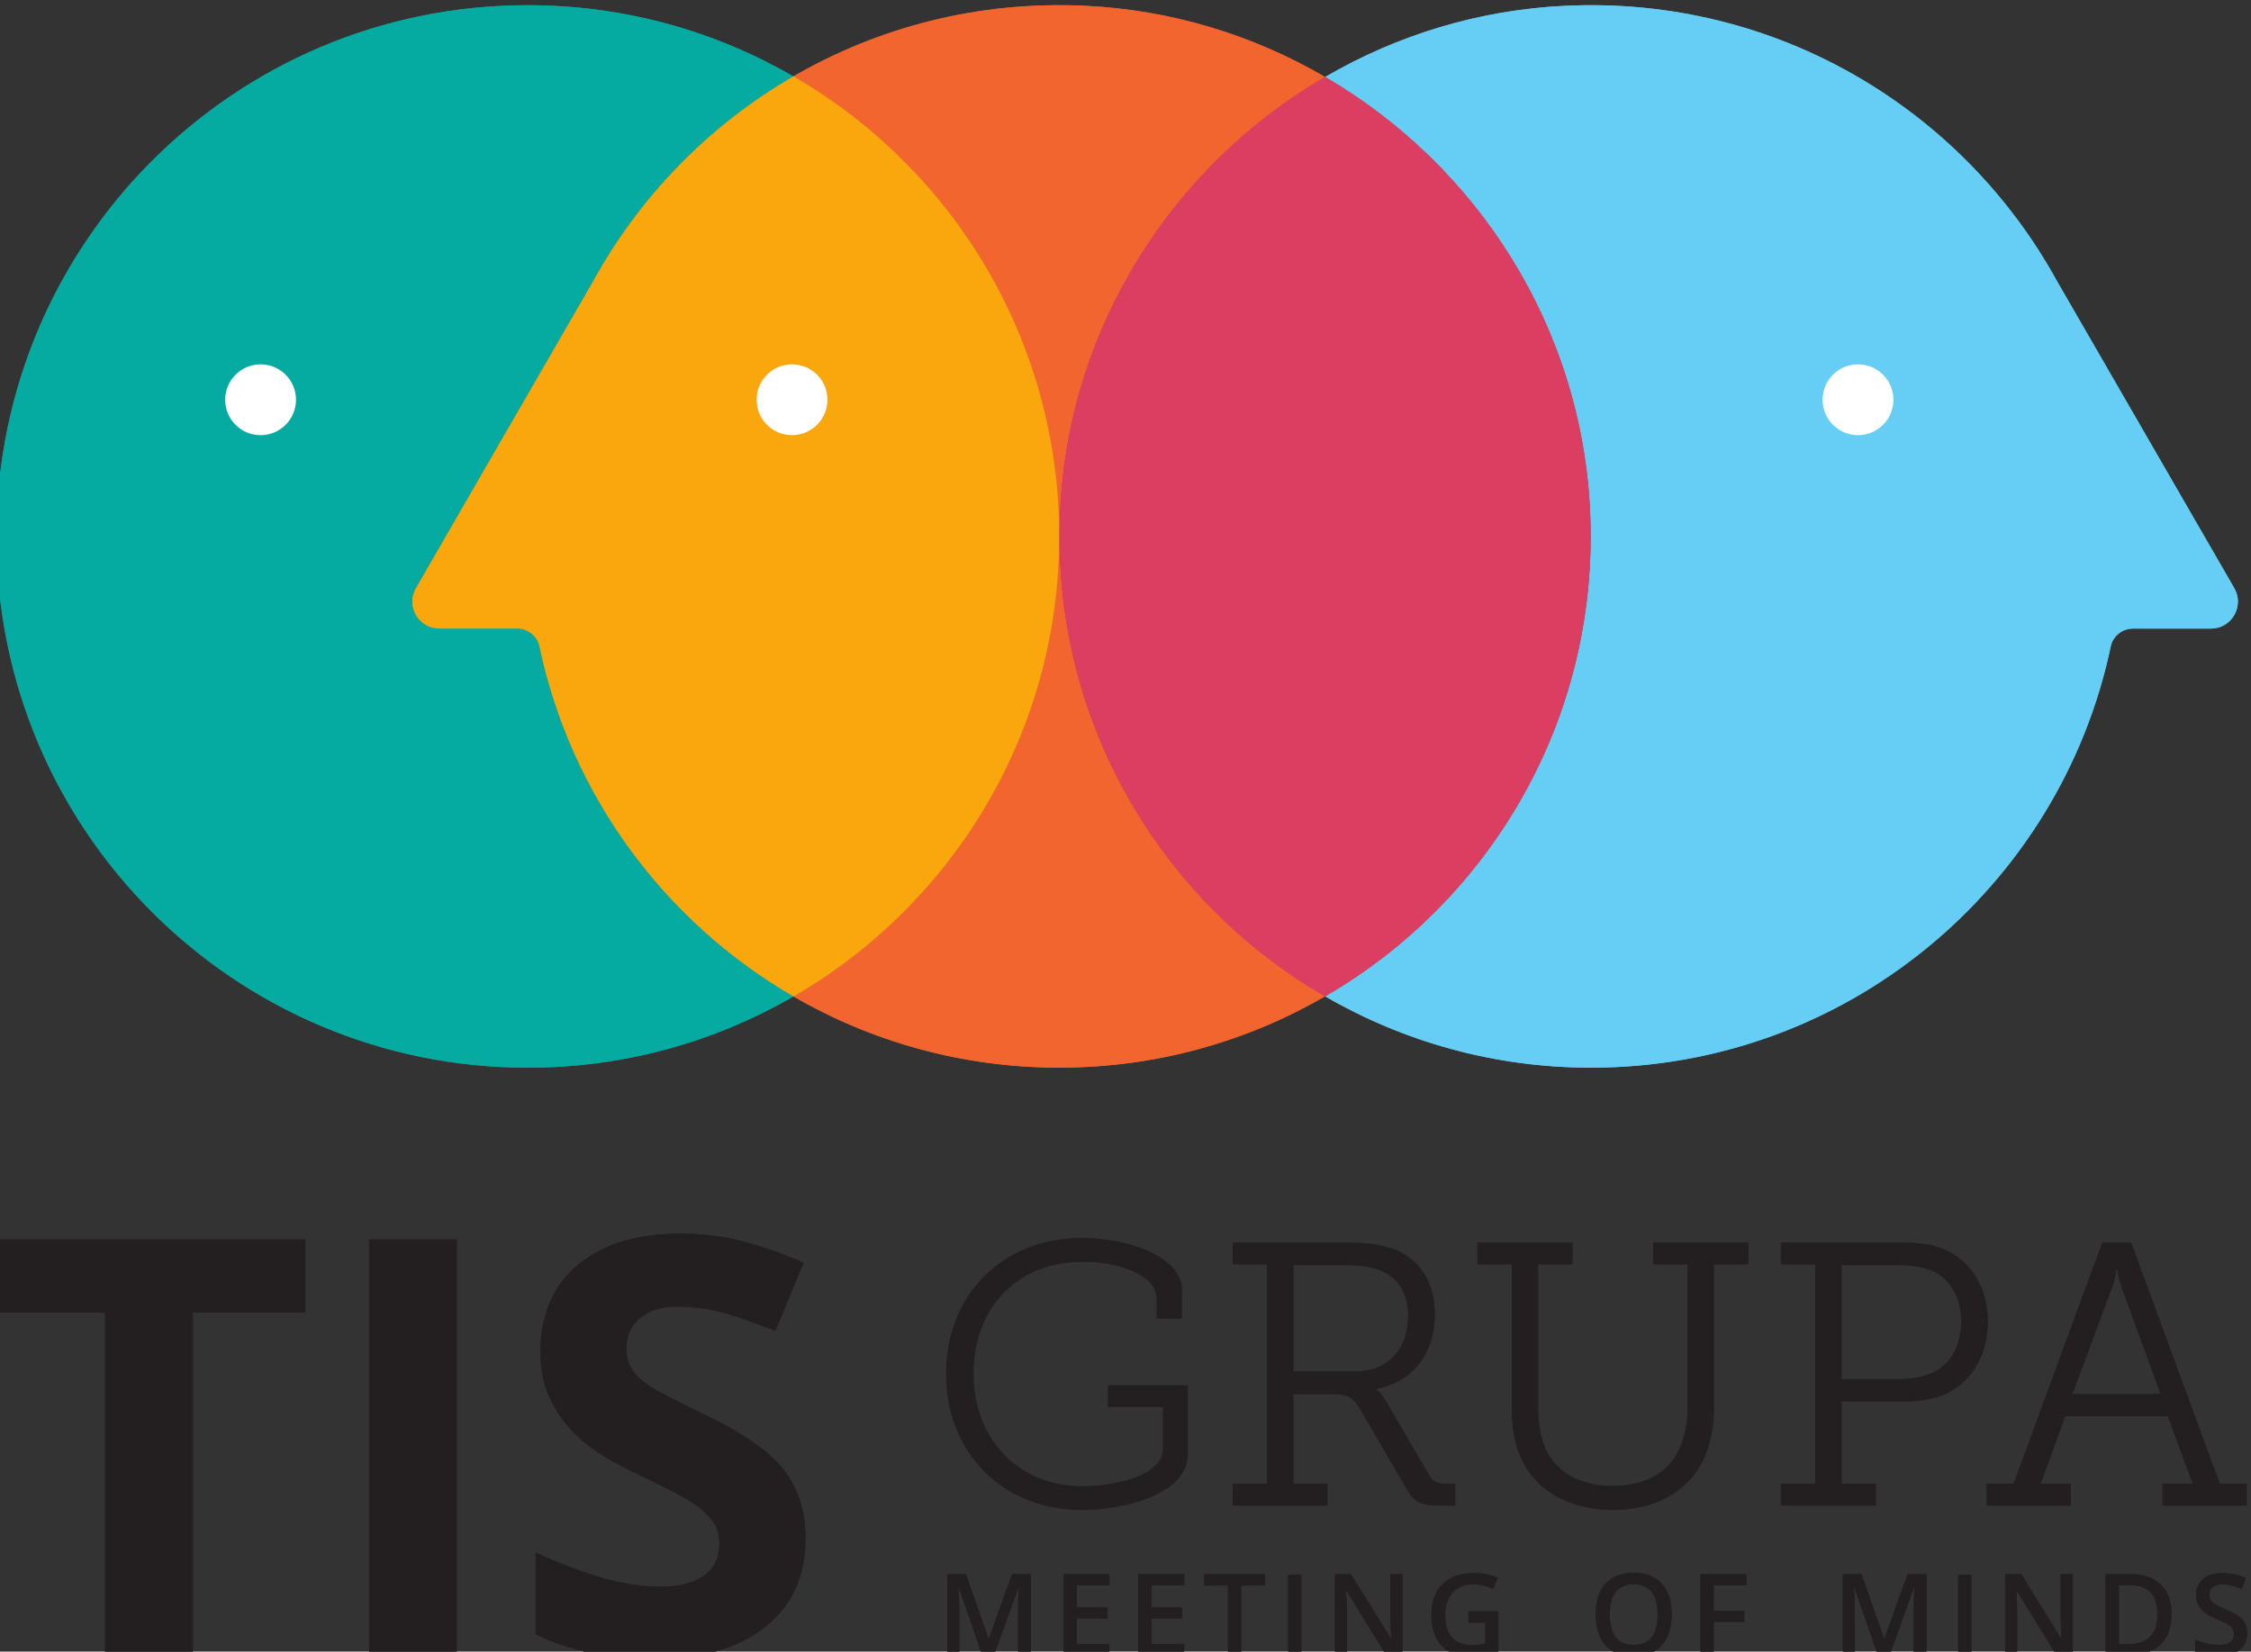 <?xml version="1.0" encoding="UTF-8" standalone="no"?>
<!-- Created with Inkscape (http://www.inkscape.org/) -->

<svg
   width="77.469mm"
   height="56.848mm"
   viewBox="0 0 77.469 56.848"
   version="1.1"
   id="svg1"
   inkscape:version="1.3.2 (091e20e, 2023-11-25, custom)"
   sodipodi:docname="tis--logo-new.svg"
   xmlns:inkscape="http://www.inkscape.org/namespaces/inkscape"
   xmlns:sodipodi="http://sodipodi.sourceforge.net/DTD/sodipodi-0.dtd"
   xmlns="http://www.w3.org/2000/svg"
   xmlns:svg="http://www.w3.org/2000/svg">
  <rect x="0" y="0" width="77.469" height="56.848" fill="#333333" stroke="none"/>
  <sodipodi:namedview
     id="namedview1"
     pagecolor="#ffffff"
     bordercolor="#000000"
     borderopacity="0.25"
     inkscape:showpageshadow="2"
     inkscape:pageopacity="0.0"
     inkscape:pagecheckerboard="0"
     inkscape:deskcolor="#d1d1d1"
     inkscape:document-units="mm"
     inkscape:zoom="0.69219276"
     inkscape:cx="155.30356"
     inkscape:cy="88.848083"
     inkscape:window-width="2560"
     inkscape:window-height="1351"
     inkscape:window-x="1911"
     inkscape:window-y="-9"
     inkscape:window-maximized="1"
     inkscape:current-layer="layer1" />
  <defs
     id="defs1">
    <clipPath
       clipPathUnits="userSpaceOnUse"
       id="clipPath5">
      <path
         d="M 0,566.929 H 566.929 V 0 H 0 Z"
         transform="translate(-252.849,-214.647)"
         id="path5" />
    </clipPath>
    <clipPath
       clipPathUnits="userSpaceOnUse"
       id="clipPath7">
      <path
         d="M 0,566.929 H 566.929 V 0 H 0 Z"
         transform="translate(-279.839,-243.922)"
         id="path7" />
    </clipPath>
    <clipPath
       clipPathUnits="userSpaceOnUse"
       id="clipPath9">
      <path
         d="M 0,566.929 H 566.929 V 0 H 0 Z"
         transform="translate(-306.372,-230.913)"
         id="path9" />
    </clipPath>
    <clipPath
       clipPathUnits="userSpaceOnUse"
       id="clipPath11">
      <path
         d="M 0,566.929 H 566.929 V 0 H 0 Z"
         transform="translate(-321.644,-241.371)"
         id="path11" />
    </clipPath>
    <clipPath
       clipPathUnits="userSpaceOnUse"
       id="clipPath13">
      <path
         d="M 0,566.929 H 566.929 V 0 H 0 Z"
         transform="translate(-359.29,-230.185)"
         id="path13" />
    </clipPath>
    <clipPath
       clipPathUnits="userSpaceOnUse"
       id="clipPath15">
      <path
         d="M 0,566.929 H 566.929 V 0 H 0 Z"
         transform="translate(-384.836,-228.726)"
         id="path15" />
    </clipPath>
    <clipPath
       clipPathUnits="userSpaceOnUse"
       id="clipPath17">
      <path
         d="M 0,566.929 H 566.929 V 0 H 0 Z"
         transform="translate(-270.064,-203.276)"
         id="path17" />
    </clipPath>
    <clipPath
       clipPathUnits="userSpaceOnUse"
       id="clipPath19">
      <path
         d="M 0,566.929 H 566.929 V 0 H 0 Z"
         transform="translate(-282.443,-203.276)"
         id="path19" />
    </clipPath>
    <clipPath
       clipPathUnits="userSpaceOnUse"
       id="clipPath21">
      <path
         d="M 0,566.929 H 566.929 V 0 H 0 Z"
         transform="translate(-289.734,-203.276)"
         id="path21" />
    </clipPath>
    <clipPath
       clipPathUnits="userSpaceOnUse"
       id="clipPath23">
      <path
         d="M 0,566.929 H 566.929 V 0 H 0 Z"
         transform="translate(-295.282,-203.276)"
         id="path23" />
    </clipPath>
    <clipPath
       clipPathUnits="userSpaceOnUse"
       id="clipPath25">
      <path
         d="M 0,566.929 H 566.929 V 0 H 0 Z"
         id="path25" />
    </clipPath>
    <clipPath
       clipPathUnits="userSpaceOnUse"
       id="clipPath27">
      <path
         d="M 0,566.929 H 566.929 V 0 H 0 Z"
         transform="translate(-310.996,-203.276)"
         id="path27" />
    </clipPath>
    <clipPath
       clipPathUnits="userSpaceOnUse"
       id="clipPath29">
      <path
         d="M 0,566.929 H 566.929 V 0 H 0 Z"
         transform="translate(-317.419,-207.56)"
         id="path29" />
    </clipPath>
    <clipPath
       clipPathUnits="userSpaceOnUse"
       id="clipPath31">
      <path
         d="M 0,566.929 H 566.929 V 0 H 0 Z"
         transform="translate(-331.175,-207.24)"
         id="path31" />
    </clipPath>
    <clipPath
       clipPathUnits="userSpaceOnUse"
       id="clipPath33">
      <path
         d="M 0,566.929 H 566.929 V 0 H 0 Z"
         transform="translate(-341.302,-203.276)"
         id="path33" />
    </clipPath>
    <clipPath
       clipPathUnits="userSpaceOnUse"
       id="clipPath35">
      <path
         d="M 0,566.929 H 566.929 V 0 H 0 Z"
         transform="translate(-357.295,-203.276)"
         id="path35" />
    </clipPath>
    <clipPath
       clipPathUnits="userSpaceOnUse"
       id="clipPath37">
      <path
         d="M 0,566.929 H 566.929 V 0 H 0 Z"
         id="path37" />
    </clipPath>
    <clipPath
       clipPathUnits="userSpaceOnUse"
       id="clipPath39">
      <path
         d="M 0,566.929 H 566.929 V 0 H 0 Z"
         transform="translate(-376.285,-203.276)"
         id="path39" />
    </clipPath>
    <clipPath
       clipPathUnits="userSpaceOnUse"
       id="clipPath41">
      <path
         d="M 0,566.929 H 566.929 V 0 H 0 Z"
         transform="translate(-384.526,-207.258)"
         id="path41" />
    </clipPath>
    <clipPath
       clipPathUnits="userSpaceOnUse"
       id="clipPath43">
      <path
         d="M 0,566.929 H 566.929 V 0 H 0 Z"
         transform="translate(-393.263,-205.432)"
         id="path43" />
    </clipPath>
    <clipPath
       clipPathUnits="userSpaceOnUse"
       id="clipPath45">
      <path
         d="M 0,566.929 H 566.929 V 0 H 0 Z"
         transform="translate(-226.92,-301.549)"
         id="path45" />
    </clipPath>
    <clipPath
       clipPathUnits="userSpaceOnUse"
       id="clipPath47">
      <path
         d="M 0,566.929 H 566.929 V 0 H 0 Z"
         transform="translate(-277.63,-314.718)"
         id="path47" />
    </clipPath>
    <clipPath
       clipPathUnits="userSpaceOnUse"
       id="clipPath49">
      <path
         d="M 0,566.929 H 566.929 V 0 H 0 Z"
         transform="translate(-277.555,-312.272)"
         id="path49" />
    </clipPath>
    <clipPath
       clipPathUnits="userSpaceOnUse"
       id="clipPath51">
      <path
         d="M 0,566.929 H 566.929 V 0 H 0 Z"
         transform="translate(-392.009,-307.232)"
         id="path51" />
    </clipPath>
    <clipPath
       clipPathUnits="userSpaceOnUse"
       id="clipPath53">
      <path
         d="M 0,566.929 H 566.929 V 0 H 0 Z"
         transform="translate(-329.262,-314.718)"
         id="path53" />
    </clipPath>
    <clipPath
       clipPathUnits="userSpaceOnUse"
       id="clipPath55">
      <path
         d="M 0,566.929 H 566.929 V 0 H 0 Z"
         transform="translate(-254.982,-325.585)"
         id="path55" />
    </clipPath>
    <clipPath
       clipPathUnits="userSpaceOnUse"
       id="clipPath57">
      <path
         d="M 0,566.929 H 566.929 V 0 H 0 Z"
         transform="translate(-203.218,-325.585)"
         id="path57" />
    </clipPath>
    <clipPath
       clipPathUnits="userSpaceOnUse"
       id="clipPath59">
      <path
         d="M 0,566.929 H 566.929 V 0 H 0 Z"
         transform="translate(-351.91,-325.585)"
         id="path59" />
    </clipPath>
  </defs>
  <g
     inkscape:label="Layer 1"
     inkscape:groupmode="layer"
     id="layer1"
     transform="translate(-64.029,-125.148)">
    <g
       id="group-MC0"
       transform="matrix(0.265,0,0,0.265,225.609,14.966)">
      <path
         id="path2"
         d="m -584.688,630.558 h -11.404 v -44.292 h -14.604 v -9.491 h 40.612 v 9.491 h -14.604 z"
         style="fill:#231f20;fill-opacity:1;fill-rule:nonzero;stroke:none;stroke-width:1.333" />
      <path
         id="path3"
         d="m -561.806,576.776 h 11.404 v 53.783 h -11.404 z"
         style="fill:#231f20;fill-opacity:1;fill-rule:nonzero;stroke:none;stroke-width:1.333" />
      <path
         id="path4"
         d="m 0,0 c 0,-3.643 -1.311,-6.512 -3.932,-8.608 -2.621,-2.097 -6.267,-3.146 -10.939,-3.146 -4.304,0 -8.111,0.81 -11.422,2.428 v 7.946 c 2.722,-1.214 5.025,-2.069 6.911,-2.565 1.886,-0.497 3.61,-0.745 5.173,-0.745 1.877,0 3.315,0.358 4.318,1.076 1.002,0.717 1.504,1.783 1.504,3.2 0,0.79 -0.22,1.494 -0.662,2.11 -0.441,0.617 -1.09,1.209 -1.945,1.78 -0.856,0.57 -2.599,1.48 -5.229,2.731 -2.464,1.159 -4.313,2.272 -5.546,3.339 -1.232,1.066 -2.216,2.308 -2.952,3.725 -0.735,1.416 -1.103,3.071 -1.103,4.965 0,3.569 1.209,6.374 3.628,8.415 2.419,2.042 5.761,3.063 10.029,3.063 2.097,0 4.098,-0.248 6.001,-0.744 1.903,-0.497 3.895,-1.197 5.974,-2.098 l -2.76,-6.648 c -2.152,0.882 -3.932,1.498 -5.338,1.847 -1.407,0.35 -2.792,0.525 -4.152,0.525 -1.62,0 -2.861,-0.377 -3.725,-1.131 -0.865,-0.755 -1.297,-1.738 -1.297,-2.952 0,-0.755 0.174,-1.412 0.524,-1.973 0.349,-0.561 0.906,-1.103 1.669,-1.628 0.763,-0.524 2.571,-1.467 5.421,-2.828 3.771,-1.803 6.356,-3.609 7.753,-5.421 C -0.699,4.851 0,2.63 0,0"
         style="fill:#231f20;fill-opacity:1;fill-rule:nonzero;stroke:none"
         transform="matrix(1.333,0,0,-1.333,-505.119,615.622)"
         clip-path="url(#clipPath5)" />
      <path
         id="path6"
         d="M 0,0 C 4.409,0 9.656,-1.822 9.656,-5.028 V -7.835 H 7.215 v 1.932 c 0,2.405 -3.935,3.607 -7.178,3.607 -6.522,0 -10.677,-4.591 -10.677,-10.894 0,-6.305 4.264,-11.005 10.64,-11.005 2.551,0 7.835,0.801 7.835,3.716 v 4.008 H 2.479 v 2.115 h 7.76 v -6.706 c 0,-3.971 -6.413,-5.429 -10.275,-5.429 -7.87,0 -13.264,5.721 -13.264,13.263 C -13.3,-5.685 -7.979,0 0,0"
         style="fill:#231f20;fill-opacity:1;fill-rule:nonzero;stroke:none"
         transform="matrix(1.333,0,0,-1.333,-469.132,576.589)"
         clip-path="url(#clipPath7)" />
      <path
         id="path8"
         d="m 0,0 c 3.098,0 5.175,2.113 5.175,5.393 0,2.332 -1.021,3.826 -2.806,4.518 -0.875,0.328 -2.077,0.474 -3.389,0.474 H -6.012 V 0 Z m -11.915,-10.932 h 3.352 v 21.39 h -3.352 v 2.113 h 10.968 c 1.749,0 3.134,-0.109 4.554,-0.583 2.515,-0.911 4.155,-3.024 4.155,-6.413 0,-3.826 -2.187,-6.632 -5.685,-7.251 v -0.073 c 0,0 0.474,-0.328 0.875,-1.057 l 4.263,-7.287 c 0.401,-0.729 0.875,-0.839 1.822,-0.839 h 0.729 v -2.113 H 8.381 c -2.223,0 -2.623,0.328 -3.534,1.932 l -4.3,7.36 c -0.693,1.239 -1.202,1.566 -2.879,1.566 h -3.68 v -8.745 h 3.316 v -2.113 h -9.219 z"
         style="fill:#231f20;fill-opacity:1;fill-rule:nonzero;stroke:none"
         transform="matrix(1.333,0,0,-1.333,-433.755,593.934)"
         clip-path="url(#clipPath9)" />
      <path
         id="path10"
         d="M 0,0 H -3.353 V 2.113 H 5.902 V 0 H 2.551 v -14.029 c 0,-1.858 0.364,-3.498 1.129,-4.7 1.203,-1.859 3.388,-2.879 6.158,-2.879 2.733,0 5.028,1.057 6.158,2.988 0.729,1.239 1.13,2.806 1.13,4.664 V 0 h -3.353 v 2.113 h 9.255 V 0 h -3.351 v -14.065 c 0,-2.369 -0.583,-4.519 -1.641,-6.049 -1.676,-2.478 -4.664,-3.826 -8.198,-3.826 -3.57,0 -6.632,1.384 -8.272,3.863 C 0.474,-18.475 0,-16.47 0,-14.065 Z"
         style="fill:#231f20;fill-opacity:1;fill-rule:nonzero;stroke:none"
         transform="matrix(1.333,0,0,-1.333,-413.392,579.99)"
         clip-path="url(#clipPath11)" />
      <path
         id="path12"
         d="m 0,0 c 1.202,0 2.223,0.146 3.097,0.51 1.895,0.765 3.024,2.587 3.024,5.101 0,2.332 -0.983,4.008 -2.66,4.883 C 2.551,10.895 1.348,11.113 0,11.113 H -5.539 V 0 Z m -11.441,-10.203 h 3.351 v 21.39 h -3.351 V 13.3 h 11.66 c 1.566,0 3.17,-0.146 4.372,-0.729 2.514,-1.13 4.117,-3.68 4.117,-6.96 0,-3.534 -1.821,-6.267 -4.664,-7.288 -1.202,-0.4 -2.404,-0.51 -3.789,-0.51 h -5.794 v -8.016 h 3.352 v -2.113 h -9.254 z"
         style="fill:#231f20;fill-opacity:1;fill-rule:nonzero;stroke:none"
         transform="matrix(1.333,0,0,-1.333,-363.198,594.906)"
         clip-path="url(#clipPath13)" />
      <path
         id="path14"
         d="m 0,0 -3.825,10.494 c -0.292,0.839 -0.402,1.64 -0.402,1.64 h -0.109 c 0,0 -0.072,-0.801 -0.364,-1.64 L -8.599,0 Z m -16.943,-8.745 h 2.624 l 8.635,23.503 h 2.806 L 5.758,-8.745 h 2.623 v -2.113 H 0.183 v 2.113 h 2.951 l -2.442,6.596 h -9.983 l -2.405,-6.596 h 2.951 v -2.113 h -8.198 z"
         style="fill:#231f20;fill-opacity:1;fill-rule:nonzero;stroke:none"
         transform="matrix(1.333,0,0,-1.333,-329.137,596.85)"
         clip-path="url(#clipPath15)" />
      <path
         id="path16"
         d="M 0,0 -2.289,6.604 H -2.33 c 0.063,-0.978 0.093,-1.892 0.093,-2.76 V 0 h -1.175 v 7.907 h 1.821 L 0.611,1.621 H 0.642 L 2.894,7.907 H 4.719 V 0 H 3.487 v 3.91 c 0,0.396 0,0.911 0.015,1.538 0.031,0.64 0.047,1.01 0.062,1.15 H 3.518 L 1.141,0 Z"
         style="fill:#231f20;fill-opacity:1;fill-rule:nonzero;stroke:none"
         transform="matrix(1.333,0,0,-1.333,-482.166,630.784)"
         clip-path="url(#clipPath17)" />
      <path
         id="path18"
         d="M 0,0 H -4.458 V 7.907 H 0 V 6.819 H -3.174 V 4.666 h 2.98 V 3.578 h -2.98 V 1.097 H 0 Z"
         style="fill:#231f20;fill-opacity:1;fill-rule:nonzero;stroke:none"
         transform="matrix(1.333,0,0,-1.333,-465.66,630.784)"
         clip-path="url(#clipPath19)" />
      <path
         id="path20"
         d="M 0,0 H -4.472 V 7.907 H 0 V 6.819 H -3.174 V 4.666 h 2.978 V 3.578 H -3.174 V 1.097 H 0 Z"
         style="fill:#231f20;fill-opacity:1;fill-rule:nonzero;stroke:none"
         transform="matrix(1.333,0,0,-1.333,-455.939,630.784)"
         clip-path="url(#clipPath21)" />
      <path
         id="path22"
         d="m 0,0 h -1.289 v 6.8 h -2.327 v 1.107 h 5.94 V 6.8 H 0 Z"
         style="fill:#231f20;fill-opacity:1;fill-rule:nonzero;stroke:none"
         transform="matrix(1.333,0,0,-1.333,-448.541,630.784)"
         clip-path="url(#clipPath23)" />
      <path
         id="path24"
         d="m 299.932,211.183 h 1.288 v -7.909 h -1.288 z"
         style="fill:#231f20;fill-opacity:1;fill-rule:nonzero;stroke:none"
         transform="matrix(1.333,0,0,-1.333,-842.251,901.818)"
         clip-path="url(#clipPath25)" />
      <path
         id="path26"
         d="M 0,0 H -1.583 L -5.472,6.306 H -5.516 L -5.491,5.951 C -5.436,5.283 -5.415,4.67 -5.415,4.106 V 0 h -1.173 v 7.907 h 1.57 l 3.88,-6.263 h 0.031 C -1.118,1.732 -1.134,2.028 -1.16,2.543 -1.179,3.075 -1.189,3.475 -1.189,3.774 V 7.907 H 0 Z"
         style="fill:#231f20;fill-opacity:1;fill-rule:nonzero;stroke:none"
         transform="matrix(1.333,0,0,-1.333,-427.589,630.784)"
         clip-path="url(#clipPath27)" />
      <path
         id="path28"
         d="M 0,0 H 2.913 V -3.96 C 2.445,-4.11 1.99,-4.229 1.542,-4.288 1.11,-4.356 0.624,-4.386 0.12,-4.386 c -1.189,0 -2.122,0.352 -2.764,1.062 -0.651,0.712 -0.968,1.707 -0.968,2.995 0,1.273 0.355,2.271 1.091,2.986 0.733,0.727 1.738,1.076 3.027,1.076 0.827,0 1.607,-0.146 2.344,-0.471 L 2.404,2.183 C 1.753,2.48 1.11,2.626 0.468,2.626 c -0.839,0 -1.506,-0.265 -2.005,-0.791 -0.484,-0.532 -0.727,-1.257 -0.727,-2.178 0,-0.949 0.217,-1.705 0.654,-2.193 0.45,-0.502 1.093,-0.758 1.905,-0.758 0.423,0 0.872,0.059 1.345,0.148 v 2.049 H 0 Z"
         style="fill:#231f20;fill-opacity:1;fill-rule:nonzero;stroke:none"
         transform="matrix(1.333,0,0,-1.333,-419.025,625.072)"
         clip-path="url(#clipPath29)" />
      <path
         id="path30"
         d="m 0,0 c 0,-0.964 0.204,-1.711 0.594,-2.203 0.393,-0.507 0.981,-0.752 1.755,-0.752 0.767,0 1.342,0.245 1.735,0.738 C 4.466,-1.728 4.671,-0.974 4.671,0 4.671,0.964 4.477,1.715 4.084,2.208 3.695,2.706 3.125,2.961 2.349,2.961 1.578,2.961 0.997,2.706 0.594,2.208 0.204,1.715 0,0.964 0,0 m 6.038,0 c 0,-1.293 -0.317,-2.281 -0.969,-2.991 -0.627,-0.724 -1.539,-1.075 -2.72,-1.075 -1.198,0 -2.116,0.351 -2.757,1.062 -0.643,0.713 -0.95,1.707 -0.95,3.022 0,1.301 0.311,2.301 0.962,3.004 0.641,0.697 1.559,1.044 2.745,1.044 1.183,0 2.097,-0.347 2.724,-1.062 C 5.721,2.298 6.038,1.297 6.038,0"
         style="fill:#231f20;fill-opacity:1;fill-rule:nonzero;stroke:none"
         transform="matrix(1.333,0,0,-1.333,-400.685,625.498)"
         clip-path="url(#clipPath31)" />
      <path
         id="path32"
         d="M 0,0 H -1.284 V 7.907 H 3.18 V 6.819 H 0 V 4.346 H 2.98 V 3.249 H 0 Z"
         style="fill:#231f20;fill-opacity:1;fill-rule:nonzero;stroke:none"
         transform="matrix(1.333,0,0,-1.333,-387.181,630.784)"
         clip-path="url(#clipPath33)" />
      <path
         id="path34"
         d="m 0,0 -2.289,6.604 h -0.043 c 0.05,-0.978 0.087,-1.892 0.087,-2.76 V 0 h -1.167 v 7.907 h 1.821 L 0.606,1.621 h 0.03 L 2.89,7.907 H 4.727 V 0 H 3.485 v 3.91 c 0,0.396 0.005,0.911 0.02,1.538 0.024,0.64 0.04,1.01 0.058,1.15 H 3.509 L 1.141,0 Z"
         style="fill:#231f20;fill-opacity:1;fill-rule:nonzero;stroke:none"
         transform="matrix(1.333,0,0,-1.333,-365.857,630.784)"
         clip-path="url(#clipPath35)" />
      <path
         id="path36"
         d="m 365.204,211.183 h 1.292 v -7.909 h -1.292 z"
         style="fill:#231f20;fill-opacity:1;fill-rule:nonzero;stroke:none"
         transform="matrix(1.333,0,0,-1.333,-842.251,901.818)"
         clip-path="url(#clipPath37)" />
      <path
         id="path38"
         d="m 0,0 h -1.591 l -3.884,6.306 h -0.04 L -5.49,5.951 C -5.448,5.283 -5.422,4.67 -5.422,4.106 V 0 h -1.176 v 7.907 h 1.574 l 3.872,-6.263 h 0.041 C -1.123,1.732 -1.137,2.028 -1.157,2.543 -1.172,3.075 -1.186,3.475 -1.186,3.774 V 7.907 H 0 Z"
         style="fill:#231f20;fill-opacity:1;fill-rule:nonzero;stroke:none"
         transform="matrix(1.333,0,0,-1.333,-340.537,630.784)"
         clip-path="url(#clipPath39)" />
      <path
         id="path40"
         d="m 0,0 c 0,1.897 -0.875,2.848 -2.641,2.848 h -1.122 v -5.741 h 0.927 C -0.937,-2.893 0,-1.928 0,0 m 1.38,0.049 c 0,-1.307 -0.375,-2.298 -1.089,-2.987 -0.738,-0.693 -1.768,-1.044 -3.127,-1.044 h -2.22 v 7.907 h 2.445 c 1.259,0 2.227,-0.339 2.939,-1.017 C 1.023,2.236 1.38,1.28 1.38,0.049"
         style="fill:#231f20;fill-opacity:1;fill-rule:nonzero;stroke:none"
         transform="matrix(1.333,0,0,-1.333,-329.549,625.474)"
         clip-path="url(#clipPath41)" />
      <path
         id="path42"
         d="m 0,0 c 0,-0.711 -0.258,-1.254 -0.763,-1.662 -0.504,-0.397 -1.195,-0.596 -2.101,-0.596 -0.892,0 -1.617,0.138 -2.203,0.418 v 1.217 c 0.374,-0.173 0.744,-0.296 1.157,-0.394 0.396,-0.094 0.785,-0.149 1.134,-0.149 0.512,0 0.888,0.096 1.135,0.294 0.239,0.192 0.36,0.453 0.36,0.779 0,0.296 -0.106,0.546 -0.344,0.755 -0.216,0.204 -0.675,0.445 -1.371,0.728 -0.725,0.289 -1.223,0.623 -1.534,1.001 -0.292,0.374 -0.439,0.827 -0.439,1.35 0,0.668 0.235,1.179 0.711,1.56 0.462,0.378 1.095,0.56 1.879,0.56 0.754,0 1.507,-0.156 2.262,-0.489 L -0.536,4.311 c -0.695,0.298 -1.318,0.443 -1.871,0.443 -0.416,0 -0.737,-0.08 -0.952,-0.276 -0.219,-0.175 -0.328,-0.408 -0.328,-0.715 0,-0.208 0.045,-0.38 0.133,-0.524 C -3.467,3.097 -3.33,2.951 -3.131,2.826 -2.931,2.693 -2.576,2.524 -2.062,2.31 -1.47,2.066 -1.046,1.834 -0.79,1.635 -0.515,1.421 -0.316,1.195 -0.188,0.923 -0.062,0.666 0,0.347 0,0"
         style="fill:#231f20;fill-opacity:1;fill-rule:nonzero;stroke:none"
         transform="matrix(1.333,0,0,-1.333,-317.901,627.91)"
         clip-path="url(#clipPath43)" />
      <path
         id="path44"
         d="m 0,0 c -0.215,1.021 -1.126,1.746 -2.17,1.746 h -7.594 c -2.02,0 -3.283,2.187 -2.273,3.937 l 17.28,29.93 c 4.557,8.293 11.321,15.202 19.5,19.937 -7.613,4.404 -16.444,6.937 -25.871,6.937 -28.589,0 -51.764,-23.175 -51.764,-51.764 0,-28.588 23.175,-51.763 51.764,-51.763 9.429,0 18.261,2.534 25.875,6.939 C 12.257,-26.867 3.069,-14.563 0,0"
         style="fill:#05aba0;fill-opacity:1;fill-rule:nonzero;stroke:none"
         transform="matrix(1.333,0,0,-1.333,-539.691,499.753)"
         clip-path="url(#clipPath45)" />
      <path
         id="path46"
         d="m 0,0 c 0.829,18.021 11.04,33.725 25.816,42.328 -6.976,4.062 -14.965,6.547 -23.473,6.935 -10.34,0.47 -20.047,-2.097 -28.309,-6.882 15.473,-8.95 25.892,-25.666 25.892,-44.827 0,-19.159 -10.417,-35.874 -25.888,-44.825 7.614,-4.41 16.454,-6.938 25.888,-6.938 9.435,0 18.273,2.535 25.89,6.945 C 9.698,-37.933 -0.928,-20.169 0,0"
         style="fill:#f3652f;fill-opacity:1;fill-rule:nonzero;stroke:none"
         transform="matrix(1.333,0,0,-1.333,-472.078,482.194)"
         clip-path="url(#clipPath47)" />
      <path
         id="path48"
         d="m 0,0 c 0,19.161 -10.419,35.877 -25.892,44.827 -8.179,-4.736 -14.942,-11.644 -19.5,-19.938 l -17.28,-29.93 c -1.01,-1.749 0.253,-3.937 2.273,-3.937 h 7.594 c 1.044,0 1.955,-0.724 2.17,-1.745 3.069,-14.563 12.257,-26.867 24.747,-34.102 C -10.417,-35.874 0,-19.159 0,0"
         style="fill:#f9a70d;fill-opacity:1;fill-rule:nonzero;stroke:none"
         transform="matrix(1.333,0,0,-1.333,-472.177,485.456)"
         clip-path="url(#clipPath49)" />
      <path
         id="path50"
         d="m 0,0 -17.28,29.93 c -9.161,16.672 -27.235,27.755 -47.809,26.819 -8.508,-0.387 -16.497,-2.873 -23.474,-6.935 14.776,-8.603 24.987,-24.307 25.817,-42.328 0.928,-20.168 -9.698,-37.933 -25.817,-47.264 7.618,-4.41 16.456,-6.945 25.891,-6.945 24.91,0 45.695,17.6 50.635,41.04 0.215,1.022 1.127,1.746 2.17,1.746 h 7.594 C -0.253,-3.937 1.01,-1.75 0,0"
         style="fill:#66cef5;fill-opacity:1;fill-rule:nonzero;stroke:none"
         transform="matrix(1.333,0,0,-1.333,-319.573,492.176)"
         clip-path="url(#clipPath51)" />
      <path
         id="path52"
         d="M 0,0 C -0.829,18.021 -11.04,33.725 -25.816,42.328 -40.592,33.725 -50.803,18.021 -51.633,0 -52.561,-20.169 -41.934,-37.933 -25.816,-47.264 -9.698,-37.933 0.928,-20.169 0,0"
         style="fill:#dc3e62;fill-opacity:1;fill-rule:nonzero;stroke:none"
         transform="matrix(1.333,0,0,-1.333,-403.235,482.194)"
         clip-path="url(#clipPath53)" />
      <path
         id="path54"
         d="m 0,0 c 0,-1.906 -1.545,-3.451 -3.451,-3.451 -1.906,0 -3.451,1.545 -3.451,3.451 0,1.906 1.545,3.451 3.451,3.451 C -1.545,3.451 0,1.906 0,0"
         style="fill:#ffffff;fill-opacity:1;fill-rule:nonzero;stroke:none"
         transform="matrix(1.333,0,0,-1.333,-502.275,467.705)"
         clip-path="url(#clipPath55)" />
      <path
         id="path56"
         d="m 0,0 c 0,-1.906 -1.545,-3.451 -3.451,-3.451 -1.906,0 -3.451,1.545 -3.451,3.451 0,1.906 1.545,3.451 3.451,3.451 C -1.545,3.451 0,1.906 0,0"
         style="fill:#ffffff;fill-opacity:1;fill-rule:nonzero;stroke:none"
         transform="matrix(1.333,0,0,-1.333,-571.293,467.705)"
         clip-path="url(#clipPath57)" />
      <path
         id="path58"
         d="m 0,0 c 0,-1.906 1.545,-3.451 3.451,-3.451 1.906,0 3.451,1.545 3.451,3.451 0,1.906 -1.545,3.451 -3.451,3.451 C 1.545,3.451 0,1.906 0,0"
         style="fill:#ffffff;fill-opacity:1;fill-rule:nonzero;stroke:none"
         transform="matrix(1.333,0,0,-1.333,-373.037,467.705)"
         clip-path="url(#clipPath59)" />
    </g>
    <g
       id="g88"
       transform="matrix(0.265,0,0,0.265,225.609,14.966)">
      <path
         id="path1"
         d="m -584.688,630.558 h -11.404 v -44.292 h -14.604 v -9.491 h 40.612 v 9.491 h -14.604 z"
         style="fill:#231f20;fill-opacity:1;fill-rule:nonzero;stroke:none;stroke-width:1.333" />
      <path
         id="path60"
         d="m -561.806,576.776 h 11.404 v 53.783 h -11.404 z"
         style="fill:#231f20;fill-opacity:1;fill-rule:nonzero;stroke:none;stroke-width:1.333" />
      <path
         id="path61"
         d="m 0,0 c 0,-3.643 -1.311,-6.512 -3.932,-8.608 -2.621,-2.097 -6.267,-3.146 -10.939,-3.146 -4.304,0 -8.111,0.81 -11.422,2.428 v 7.946 c 2.722,-1.214 5.025,-2.069 6.911,-2.565 1.886,-0.497 3.61,-0.745 5.173,-0.745 1.877,0 3.315,0.358 4.318,1.076 1.002,0.717 1.504,1.783 1.504,3.2 0,0.79 -0.22,1.494 -0.662,2.11 -0.441,0.617 -1.09,1.209 -1.945,1.78 -0.856,0.57 -2.599,1.48 -5.229,2.731 -2.464,1.159 -4.313,2.272 -5.546,3.339 -1.232,1.066 -2.216,2.308 -2.952,3.725 -0.735,1.416 -1.103,3.071 -1.103,4.965 0,3.569 1.209,6.374 3.628,8.415 2.419,2.042 5.761,3.063 10.029,3.063 2.097,0 4.098,-0.248 6.001,-0.744 1.903,-0.497 3.895,-1.197 5.974,-2.098 l -2.76,-6.648 c -2.152,0.882 -3.932,1.498 -5.338,1.847 -1.407,0.35 -2.792,0.525 -4.152,0.525 -1.62,0 -2.861,-0.377 -3.725,-1.131 -0.865,-0.755 -1.297,-1.738 -1.297,-2.952 0,-0.755 0.174,-1.412 0.524,-1.973 0.349,-0.561 0.906,-1.103 1.669,-1.628 0.763,-0.524 2.571,-1.467 5.421,-2.828 3.771,-1.803 6.356,-3.609 7.753,-5.421 C -0.699,4.851 0,2.63 0,0"
         style="fill:#231f20;fill-opacity:1;fill-rule:nonzero;stroke:none"
         transform="matrix(1.333,0,0,-1.333,-505.119,615.622)"
         clip-path="url(#clipPath5)" />
      <path
         id="path62"
         d="M 0,0 C 4.409,0 9.656,-1.822 9.656,-5.028 V -7.835 H 7.215 v 1.932 c 0,2.405 -3.935,3.607 -7.178,3.607 -6.522,0 -10.677,-4.591 -10.677,-10.894 0,-6.305 4.264,-11.005 10.64,-11.005 2.551,0 7.835,0.801 7.835,3.716 v 4.008 H 2.479 v 2.115 h 7.76 v -6.706 c 0,-3.971 -6.413,-5.429 -10.275,-5.429 -7.87,0 -13.264,5.721 -13.264,13.263 C -13.3,-5.685 -7.979,0 0,0"
         style="fill:#231f20;fill-opacity:1;fill-rule:nonzero;stroke:none"
         transform="matrix(1.333,0,0,-1.333,-469.132,576.589)"
         clip-path="url(#clipPath7)" />
      <path
         id="path63"
         d="m 0,0 c 3.098,0 5.175,2.113 5.175,5.393 0,2.332 -1.021,3.826 -2.806,4.518 -0.875,0.328 -2.077,0.474 -3.389,0.474 H -6.012 V 0 Z m -11.915,-10.932 h 3.352 v 21.39 h -3.352 v 2.113 h 10.968 c 1.749,0 3.134,-0.109 4.554,-0.583 2.515,-0.911 4.155,-3.024 4.155,-6.413 0,-3.826 -2.187,-6.632 -5.685,-7.251 v -0.073 c 0,0 0.474,-0.328 0.875,-1.057 l 4.263,-7.287 c 0.401,-0.729 0.875,-0.839 1.822,-0.839 h 0.729 v -2.113 H 8.381 c -2.223,0 -2.623,0.328 -3.534,1.932 l -4.3,7.36 c -0.693,1.239 -1.202,1.566 -2.879,1.566 h -3.68 v -8.745 h 3.316 v -2.113 h -9.219 z"
         style="fill:#231f20;fill-opacity:1;fill-rule:nonzero;stroke:none"
         transform="matrix(1.333,0,0,-1.333,-433.755,593.934)"
         clip-path="url(#clipPath9)" />
      <path
         id="path64"
         d="M 0,0 H -3.353 V 2.113 H 5.902 V 0 H 2.551 v -14.029 c 0,-1.858 0.364,-3.498 1.129,-4.7 1.203,-1.859 3.388,-2.879 6.158,-2.879 2.733,0 5.028,1.057 6.158,2.988 0.729,1.239 1.13,2.806 1.13,4.664 V 0 h -3.353 v 2.113 h 9.255 V 0 h -3.351 v -14.065 c 0,-2.369 -0.583,-4.519 -1.641,-6.049 -1.676,-2.478 -4.664,-3.826 -8.198,-3.826 -3.57,0 -6.632,1.384 -8.272,3.863 C 0.474,-18.475 0,-16.47 0,-14.065 Z"
         style="fill:#231f20;fill-opacity:1;fill-rule:nonzero;stroke:none"
         transform="matrix(1.333,0,0,-1.333,-413.392,579.99)"
         clip-path="url(#clipPath11)" />
      <path
         id="path65"
         d="m 0,0 c 1.202,0 2.223,0.146 3.097,0.51 1.895,0.765 3.024,2.587 3.024,5.101 0,2.332 -0.983,4.008 -2.66,4.883 C 2.551,10.895 1.348,11.113 0,11.113 H -5.539 V 0 Z m -11.441,-10.203 h 3.351 v 21.39 h -3.351 V 13.3 h 11.66 c 1.566,0 3.17,-0.146 4.372,-0.729 2.514,-1.13 4.117,-3.68 4.117,-6.96 0,-3.534 -1.821,-6.267 -4.664,-7.288 -1.202,-0.4 -2.404,-0.51 -3.789,-0.51 h -5.794 v -8.016 h 3.352 v -2.113 h -9.254 z"
         style="fill:#231f20;fill-opacity:1;fill-rule:nonzero;stroke:none"
         transform="matrix(1.333,0,0,-1.333,-363.198,594.906)"
         clip-path="url(#clipPath13)" />
      <path
         id="path66"
         d="m 0,0 -3.825,10.494 c -0.292,0.839 -0.402,1.64 -0.402,1.64 h -0.109 c 0,0 -0.072,-0.801 -0.364,-1.64 L -8.599,0 Z m -16.943,-8.745 h 2.624 l 8.635,23.503 h 2.806 L 5.758,-8.745 h 2.623 v -2.113 H 0.183 v 2.113 h 2.951 l -2.442,6.596 h -9.983 l -2.405,-6.596 h 2.951 v -2.113 h -8.198 z"
         style="fill:#231f20;fill-opacity:1;fill-rule:nonzero;stroke:none"
         transform="matrix(1.333,0,0,-1.333,-329.137,596.85)"
         clip-path="url(#clipPath15)" />
      <path
         id="path67"
         d="M 0,0 -2.289,6.604 H -2.33 c 0.063,-0.978 0.093,-1.892 0.093,-2.76 V 0 h -1.175 v 7.907 h 1.821 L 0.611,1.621 H 0.642 L 2.894,7.907 H 4.719 V 0 H 3.487 v 3.91 c 0,0.396 0,0.911 0.015,1.538 0.031,0.64 0.047,1.01 0.062,1.15 H 3.518 L 1.141,0 Z"
         style="fill:#231f20;fill-opacity:1;fill-rule:nonzero;stroke:none"
         transform="matrix(1.333,0,0,-1.333,-482.166,630.784)"
         clip-path="url(#clipPath17)" />
      <path
         id="path68"
         d="M 0,0 H -4.458 V 7.907 H 0 V 6.819 H -3.174 V 4.666 h 2.98 V 3.578 h -2.98 V 1.097 H 0 Z"
         style="fill:#231f20;fill-opacity:1;fill-rule:nonzero;stroke:none"
         transform="matrix(1.333,0,0,-1.333,-465.66,630.784)"
         clip-path="url(#clipPath19)" />
      <path
         id="path69"
         d="M 0,0 H -4.472 V 7.907 H 0 V 6.819 H -3.174 V 4.666 h 2.978 V 3.578 H -3.174 V 1.097 H 0 Z"
         style="fill:#231f20;fill-opacity:1;fill-rule:nonzero;stroke:none"
         transform="matrix(1.333,0,0,-1.333,-455.939,630.784)"
         clip-path="url(#clipPath21)" />
      <path
         id="path70"
         d="m 0,0 h -1.289 v 6.8 h -2.327 v 1.107 h 5.94 V 6.8 H 0 Z"
         style="fill:#231f20;fill-opacity:1;fill-rule:nonzero;stroke:none"
         transform="matrix(1.333,0,0,-1.333,-448.541,630.784)"
         clip-path="url(#clipPath23)" />
      <path
         id="path71"
         d="m 299.932,211.183 h 1.288 v -7.909 h -1.288 z"
         style="fill:#231f20;fill-opacity:1;fill-rule:nonzero;stroke:none"
         transform="matrix(1.333,0,0,-1.333,-842.251,901.818)"
         clip-path="url(#clipPath25)" />
      <path
         id="path72"
         d="M 0,0 H -1.583 L -5.472,6.306 H -5.516 L -5.491,5.951 C -5.436,5.283 -5.415,4.67 -5.415,4.106 V 0 h -1.173 v 7.907 h 1.57 l 3.88,-6.263 h 0.031 C -1.118,1.732 -1.134,2.028 -1.16,2.543 -1.179,3.075 -1.189,3.475 -1.189,3.774 V 7.907 H 0 Z"
         style="fill:#231f20;fill-opacity:1;fill-rule:nonzero;stroke:none"
         transform="matrix(1.333,0,0,-1.333,-427.589,630.784)"
         clip-path="url(#clipPath27)" />
      <path
         id="path73"
         d="M 0,0 H 2.913 V -3.96 C 2.445,-4.11 1.99,-4.229 1.542,-4.288 1.11,-4.356 0.624,-4.386 0.12,-4.386 c -1.189,0 -2.122,0.352 -2.764,1.062 -0.651,0.712 -0.968,1.707 -0.968,2.995 0,1.273 0.355,2.271 1.091,2.986 0.733,0.727 1.738,1.076 3.027,1.076 0.827,0 1.607,-0.146 2.344,-0.471 L 2.404,2.183 C 1.753,2.48 1.11,2.626 0.468,2.626 c -0.839,0 -1.506,-0.265 -2.005,-0.791 -0.484,-0.532 -0.727,-1.257 -0.727,-2.178 0,-0.949 0.217,-1.705 0.654,-2.193 0.45,-0.502 1.093,-0.758 1.905,-0.758 0.423,0 0.872,0.059 1.345,0.148 v 2.049 H 0 Z"
         style="fill:#231f20;fill-opacity:1;fill-rule:nonzero;stroke:none"
         transform="matrix(1.333,0,0,-1.333,-419.025,625.072)"
         clip-path="url(#clipPath29)" />
      <path
         id="path74"
         d="m 0,0 c 0,-0.964 0.204,-1.711 0.594,-2.203 0.393,-0.507 0.981,-0.752 1.755,-0.752 0.767,0 1.342,0.245 1.735,0.738 C 4.466,-1.728 4.671,-0.974 4.671,0 4.671,0.964 4.477,1.715 4.084,2.208 3.695,2.706 3.125,2.961 2.349,2.961 1.578,2.961 0.997,2.706 0.594,2.208 0.204,1.715 0,0.964 0,0 m 6.038,0 c 0,-1.293 -0.317,-2.281 -0.969,-2.991 -0.627,-0.724 -1.539,-1.075 -2.72,-1.075 -1.198,0 -2.116,0.351 -2.757,1.062 -0.643,0.713 -0.95,1.707 -0.95,3.022 0,1.301 0.311,2.301 0.962,3.004 0.641,0.697 1.559,1.044 2.745,1.044 1.183,0 2.097,-0.347 2.724,-1.062 C 5.721,2.298 6.038,1.297 6.038,0"
         style="fill:#231f20;fill-opacity:1;fill-rule:nonzero;stroke:none"
         transform="matrix(1.333,0,0,-1.333,-400.685,625.498)"
         clip-path="url(#clipPath31)" />
      <path
         id="path75"
         d="M 0,0 H -1.284 V 7.907 H 3.18 V 6.819 H 0 V 4.346 H 2.98 V 3.249 H 0 Z"
         style="fill:#231f20;fill-opacity:1;fill-rule:nonzero;stroke:none"
         transform="matrix(1.333,0,0,-1.333,-387.181,630.784)"
         clip-path="url(#clipPath33)" />
      <path
         id="path76"
         d="m 0,0 -2.289,6.604 h -0.043 c 0.05,-0.978 0.087,-1.892 0.087,-2.76 V 0 h -1.167 v 7.907 h 1.821 L 0.606,1.621 h 0.03 L 2.89,7.907 H 4.727 V 0 H 3.485 v 3.91 c 0,0.396 0.005,0.911 0.02,1.538 0.024,0.64 0.04,1.01 0.058,1.15 H 3.509 L 1.141,0 Z"
         style="fill:#231f20;fill-opacity:1;fill-rule:nonzero;stroke:none"
         transform="matrix(1.333,0,0,-1.333,-365.857,630.784)"
         clip-path="url(#clipPath35)" />
      <path
         id="path77"
         d="m 365.204,211.183 h 1.292 v -7.909 h -1.292 z"
         style="fill:#231f20;fill-opacity:1;fill-rule:nonzero;stroke:none"
         transform="matrix(1.333,0,0,-1.333,-842.251,901.818)"
         clip-path="url(#clipPath37)" />
      <path
         id="path78"
         d="m 0,0 h -1.591 l -3.884,6.306 h -0.04 L -5.49,5.951 C -5.448,5.283 -5.422,4.67 -5.422,4.106 V 0 h -1.176 v 7.907 h 1.574 l 3.872,-6.263 h 0.041 C -1.123,1.732 -1.137,2.028 -1.157,2.543 -1.172,3.075 -1.186,3.475 -1.186,3.774 V 7.907 H 0 Z"
         style="fill:#231f20;fill-opacity:1;fill-rule:nonzero;stroke:none"
         transform="matrix(1.333,0,0,-1.333,-340.537,630.784)"
         clip-path="url(#clipPath39)" />
      <path
         id="path79"
         d="m 0,0 c 0,1.897 -0.875,2.848 -2.641,2.848 h -1.122 v -5.741 h 0.927 C -0.937,-2.893 0,-1.928 0,0 m 1.38,0.049 c 0,-1.307 -0.375,-2.298 -1.089,-2.987 -0.738,-0.693 -1.768,-1.044 -3.127,-1.044 h -2.22 v 7.907 h 2.445 c 1.259,0 2.227,-0.339 2.939,-1.017 C 1.023,2.236 1.38,1.28 1.38,0.049"
         style="fill:#231f20;fill-opacity:1;fill-rule:nonzero;stroke:none"
         transform="matrix(1.333,0,0,-1.333,-329.549,625.474)"
         clip-path="url(#clipPath41)" />
      <path
         id="path80"
         d="m 0,0 c 0,-0.711 -0.258,-1.254 -0.763,-1.662 -0.504,-0.397 -1.195,-0.596 -2.101,-0.596 -0.892,0 -1.617,0.138 -2.203,0.418 v 1.217 c 0.374,-0.173 0.744,-0.296 1.157,-0.394 0.396,-0.094 0.785,-0.149 1.134,-0.149 0.512,0 0.888,0.096 1.135,0.294 0.239,0.192 0.36,0.453 0.36,0.779 0,0.296 -0.106,0.546 -0.344,0.755 -0.216,0.204 -0.675,0.445 -1.371,0.728 -0.725,0.289 -1.223,0.623 -1.534,1.001 -0.292,0.374 -0.439,0.827 -0.439,1.35 0,0.668 0.235,1.179 0.711,1.56 0.462,0.378 1.095,0.56 1.879,0.56 0.754,0 1.507,-0.156 2.262,-0.489 L -0.536,4.311 c -0.695,0.298 -1.318,0.443 -1.871,0.443 -0.416,0 -0.737,-0.08 -0.952,-0.276 -0.219,-0.175 -0.328,-0.408 -0.328,-0.715 0,-0.208 0.045,-0.38 0.133,-0.524 C -3.467,3.097 -3.33,2.951 -3.131,2.826 -2.931,2.693 -2.576,2.524 -2.062,2.31 -1.47,2.066 -1.046,1.834 -0.79,1.635 -0.515,1.421 -0.316,1.195 -0.188,0.923 -0.062,0.666 0,0.347 0,0"
         style="fill:#231f20;fill-opacity:1;fill-rule:nonzero;stroke:none"
         transform="matrix(1.333,0,0,-1.333,-317.901,627.91)"
         clip-path="url(#clipPath43)" />
      <path
         id="path81"
         d="m 0,0 c -0.215,1.021 -1.126,1.746 -2.17,1.746 h -7.594 c -2.02,0 -3.283,2.187 -2.273,3.937 l 17.28,29.93 c 4.557,8.293 11.321,15.202 19.5,19.937 -7.613,4.404 -16.444,6.937 -25.871,6.937 -28.589,0 -51.764,-23.175 -51.764,-51.764 0,-28.588 23.175,-51.763 51.764,-51.763 9.429,0 18.261,2.534 25.875,6.939 C 12.257,-26.867 3.069,-14.563 0,0"
         style="fill:#05aba0;fill-opacity:1;fill-rule:nonzero;stroke:none"
         transform="matrix(1.333,0,0,-1.333,-539.691,499.753)"
         clip-path="url(#clipPath45)" />
      <path
         id="path82"
         d="m 0,0 c 0.829,18.021 11.04,33.725 25.816,42.328 -6.976,4.062 -14.965,6.547 -23.473,6.935 -10.34,0.47 -20.047,-2.097 -28.309,-6.882 15.473,-8.95 25.892,-25.666 25.892,-44.827 0,-19.159 -10.417,-35.874 -25.888,-44.825 7.614,-4.41 16.454,-6.938 25.888,-6.938 9.435,0 18.273,2.535 25.89,6.945 C 9.698,-37.933 -0.928,-20.169 0,0"
         style="fill:#f3652f;fill-opacity:1;fill-rule:nonzero;stroke:none"
         transform="matrix(1.333,0,0,-1.333,-472.078,482.194)"
         clip-path="url(#clipPath47)" />
      <path
         id="path83"
         d="m 0,0 c 0,19.161 -10.419,35.877 -25.892,44.827 -8.179,-4.736 -14.942,-11.644 -19.5,-19.938 l -17.28,-29.93 c -1.01,-1.749 0.253,-3.937 2.273,-3.937 h 7.594 c 1.044,0 1.955,-0.724 2.17,-1.745 3.069,-14.563 12.257,-26.867 24.747,-34.102 C -10.417,-35.874 0,-19.159 0,0"
         style="fill:#f9a70d;fill-opacity:1;fill-rule:nonzero;stroke:none"
         transform="matrix(1.333,0,0,-1.333,-472.177,485.456)"
         clip-path="url(#clipPath49)" />
      <path
         id="path84"
         d="m 0,0 -17.28,29.93 c -9.161,16.672 -27.235,27.755 -47.809,26.819 -8.508,-0.387 -16.497,-2.873 -23.474,-6.935 14.776,-8.603 24.987,-24.307 25.817,-42.328 0.928,-20.168 -9.698,-37.933 -25.817,-47.264 7.618,-4.41 16.456,-6.945 25.891,-6.945 24.91,0 45.695,17.6 50.635,41.04 0.215,1.022 1.127,1.746 2.17,1.746 h 7.594 C -0.253,-3.937 1.01,-1.75 0,0"
         style="fill:#66cef5;fill-opacity:1;fill-rule:nonzero;stroke:none"
         transform="matrix(1.333,0,0,-1.333,-319.573,492.176)"
         clip-path="url(#clipPath51)" />
      <path
         id="path85"
         d="M 0,0 C -0.829,18.021 -11.04,33.725 -25.816,42.328 -40.592,33.725 -50.803,18.021 -51.633,0 -52.561,-20.169 -41.934,-37.933 -25.816,-47.264 -9.698,-37.933 0.928,-20.169 0,0"
         style="fill:#dc3e62;fill-opacity:1;fill-rule:nonzero;stroke:none"
         transform="matrix(1.333,0,0,-1.333,-403.235,482.194)"
         clip-path="url(#clipPath53)" />
      <path
         id="path86"
         d="m 0,0 c 0,-1.906 -1.545,-3.451 -3.451,-3.451 -1.906,0 -3.451,1.545 -3.451,3.451 0,1.906 1.545,3.451 3.451,3.451 C -1.545,3.451 0,1.906 0,0"
         style="fill:#ffffff;fill-opacity:1;fill-rule:nonzero;stroke:none"
         transform="matrix(1.333,0,0,-1.333,-502.275,467.705)"
         clip-path="url(#clipPath55)" />
      <path
         id="path87"
         d="m 0,0 c 0,-1.906 -1.545,-3.451 -3.451,-3.451 -1.906,0 -3.451,1.545 -3.451,3.451 0,1.906 1.545,3.451 3.451,3.451 C -1.545,3.451 0,1.906 0,0"
         style="fill:#ffffff;fill-opacity:1;fill-rule:nonzero;stroke:none"
         transform="matrix(1.333,0,0,-1.333,-571.293,467.705)"
         clip-path="url(#clipPath57)" />
      <path
         id="path88"
         d="m 0,0 c 0,-1.906 1.545,-3.451 3.451,-3.451 1.906,0 3.451,1.545 3.451,3.451 0,1.906 -1.545,3.451 -3.451,3.451 C 1.545,3.451 0,1.906 0,0"
         style="fill:#ffffff;fill-opacity:1;fill-rule:nonzero;stroke:none"
         transform="matrix(1.333,0,0,-1.333,-373.037,467.705)"
         clip-path="url(#clipPath59)" />
    </g>
  </g>
</svg>
